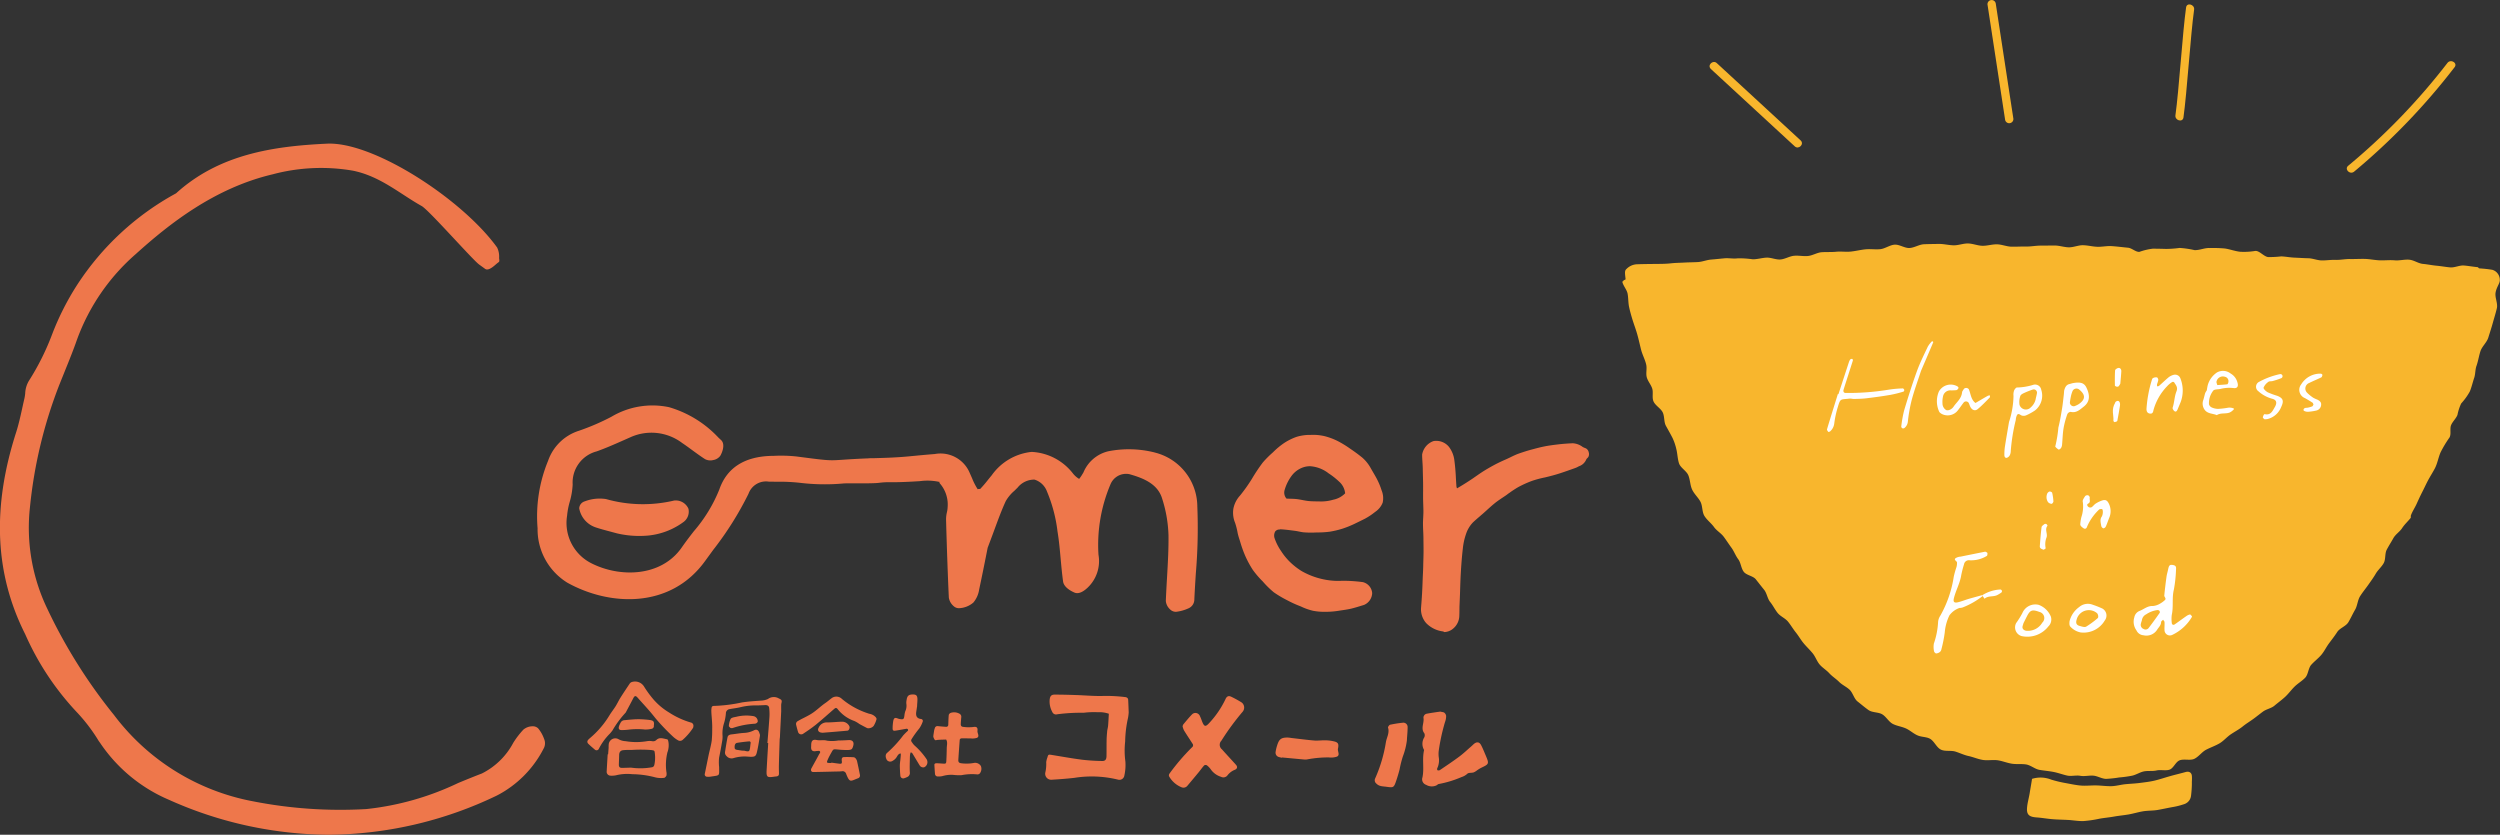 <svg xmlns="http://www.w3.org/2000/svg" xmlns:xlink="http://www.w3.org/1999/xlink" width="200" height="66.781" viewBox="0 0 200 66.781">
  <rect x="0" y="0" width="200" height="66.781" fill="#333333" stroke="none"/>
  <defs>
    <clipPath id="clip-path">
      <rect id="長方形_1" data-name="長方形 1" width="200" height="66.781" fill="none"/>
    </clipPath>
  </defs>
  <g id="グループ_2" data-name="グループ 2" transform="translate(0 0)">
    <g id="グループ_1" data-name="グループ 1" transform="translate(0 0)" clip-path="url(#clip-path)">
      <path id="パス_1" data-name="パス 1" d="M84.163,15.6c-.006-.043.181-.083.176-.125-.057-.511-.093-.682.085-.83a1.242,1.242,0,0,1,.869-.363c.448-.017.9-.02,1.349-.025s.891,0,1.334-.051c.357-.04.718-.039,1.076-.06s.716-.019,1.073-.04.705-.173,1.062-.2.705-.068,1.062-.1.719.052,1.073,0a7.8,7.8,0,0,1,1.192.079c.369,0,.735-.116,1.1-.133s.752.179,1.118.147.715-.259,1.081-.295.744.052,1.11.017.713-.262,1.079-.3c.392-.031.787,0,1.178-.039s.792.026,1.182-.015.775-.14,1.165-.179.789.026,1.179-.012.759-.332,1.15-.361.807.289,1.2.266.769-.284,1.161-.3.784-.019,1.176-.025.783.1,1.176.11.778-.154,1.164-.147.772.179,1.159.185.778-.125,1.164-.116.772.181,1.159.188.775-.019,1.162-.012.775-.074,1.162-.073.756-.009,1.133-.008.755.14,1.131.144.758-.176,1.135-.168.753.111,1.13.125.759-.076,1.138-.054c.446.028.892.088,1.338.13.3.029.648.384.922.323a4.863,4.863,0,0,1,1.042-.247c.36,0,.718.009,1.077.019a8.676,8.676,0,0,0,1.076-.079,7.446,7.446,0,0,1,1.186.173c.4.023.809-.185,1.2-.165a10.393,10.393,0,0,1,1.261.04c.406.066.795.215,1.2.258a5.452,5.452,0,0,0,1.2-.066c.326-.034.676.434,1.019.489a7.761,7.761,0,0,0,1.051-.052c.361.011.721.086,1.082.1s.722.042,1.084.048.718.167,1.079.174.724-.056,1.085-.043c.4.015.795-.076,1.192-.068s.795-.019,1.192-.009.792.1,1.187.113.8-.036,1.192,0,.81-.094,1.2-.046c.361.046.7.3,1.06.332s.722.111,1.085.144.722.1,1.085.134.746-.178,1.108-.15.724.1,1.085.13c.049,0,.09.094.139.1a10.061,10.061,0,0,1,1.042.113.838.838,0,0,1,.6.827c.014.247-.253.54-.336.985-.074.4.193.869.1,1.267s-.219.79-.327,1.182-.238.78-.358,1.167-.5.7-.627,1.084-.181.793-.318,1.176c-.108.3-.079.642-.179.946-.124.367-.208.753-.357,1.108a4.932,4.932,0,0,1-.685.949,3.874,3.874,0,0,0-.3.917c-.116.3-.392.531-.511.823s.034.727-.133.994a9.313,9.313,0,0,0-.7,1.165c-.185.414-.252.892-.466,1.3-.165.313-.358.611-.526.923s-.313.634-.475.951-.307.63-.452.952-.347.61-.466.943c-.015.042.011.161-.017.193-.225.281-.485.512-.678.809s-.533.5-.705.81-.366.607-.529.92-.073.758-.238,1.065-.465.551-.642.857-.384.587-.585.874c-.218.312-.466.607-.667.926s-.21.756-.4,1.082-.343.673-.539,1-.684.462-.889.78-.434.607-.659.911-.38.645-.628.935c-.242.275-.54.5-.787.772s-.239.78-.492,1.043-.59.455-.852.713-.48.566-.752.817-.573.465-.855.705c-.253.213-.637.27-.909.468s-.528.412-.8.607-.562.37-.82.58c-.3.244-.644.421-.965.638s-.577.536-.914.729-.707.321-1.053.5-.59.554-.939.725-.872-.026-1.221.14c-.3.145-.468.639-.786.736s-.7-.015-1.027.059-.676.009-1,.073-.625.272-.949.344a8.849,8.849,0,0,1-1.034.142,9.167,9.167,0,0,1-1.039.113c-.349,0-.681-.227-1.027-.256s-.705.073-1.048.011-.724.057-1.064-.022c-.367-.085-.719-.218-1.088-.289s-.744-.1-1.114-.164-.7-.377-1.074-.434-.761,0-1.135-.059-.729-.208-1.1-.269c-.391-.063-.807.029-1.2-.029s-.766-.228-1.153-.313c-.37-.079-.707-.247-1.062-.358s-.813.006-1.152-.153-.506-.607-.813-.829c-.269-.2-.695-.168-1.011-.292-.349-.134-.633-.414-.968-.57s-.733-.2-1.059-.367-.526-.568-.84-.763-.8-.131-1.105-.346-.591-.46-.88-.688-.374-.7-.648-.951c-.256-.235-.59-.377-.832-.621s-.55-.431-.78-.685-.551-.441-.772-.7-.343-.639-.57-.912-.486-.517-.713-.789-.4-.588-.622-.863-.4-.588-.625-.864-.605-.418-.829-.695-.377-.607-.6-.88-.262-.7-.482-.972-.445-.559-.664-.838-.75-.321-.968-.607-.228-.722-.443-1.006-.335-.641-.548-.929-.4-.587-.614-.872-.559-.475-.767-.763c-.227-.318-.565-.562-.77-.889s-.142-.818-.327-1.155-.5-.614-.661-.963-.154-.77-.3-1.133-.631-.6-.75-.968-.12-.78-.219-1.156a4.206,4.206,0,0,0-.3-.874c-.165-.326-.347-.641-.525-.963s-.1-.78-.269-1.1-.588-.531-.73-.868c-.13-.3,0-.705-.1-1.02s-.349-.582-.435-.9.028-.682-.043-1c-.09-.415-.309-.8-.412-1.207s-.193-.826-.307-1.23-.267-.8-.392-1.206c-.1-.332-.193-.659-.264-1s-.052-.688-.113-1.031-.36-.641-.428-.98c.019,0,.063-.039.08-.043" transform="translate(45.709 6.859)" fill="#f8b62d"/>
      <path id="パス_2" data-name="パス 2" d="M118.243,40.934a8.449,8.449,0,0,1-.065.962.8.8,0,0,1-.574.7,5.894,5.894,0,0,1-.931.232c-.389.069-.773.156-1.162.224s-.795.045-1.184.111-.77.185-1.159.252-.783.1-1.172.171-.783.1-1.172.173a8.935,8.935,0,0,1-1.252.182c-.424.015-.841-.069-1.261-.09s-.84-.026-1.26-.062-.834-.113-1.255-.14c-.582-.043-.778-.235-.741-.753.029-.4.148-.792.213-1.193s.128-.744.187-1.138a2.3,2.3,0,0,1,1.536.062,9.835,9.835,0,0,0,1.184.282c.4.073.8.162,1.2.194s.812-.02,1.218-.012.809.069,1.218.06c.372-.009.733-.119,1.1-.156s.733-.049,1.1-.094c.428-.056.852-.1,1.266-.2s.82-.239,1.23-.355.824-.211,1.235-.327c.279-.079.474.045.5.3.022.227-.006.448,0,.608" transform="translate(57.107 21.743)" fill="#f8b62d"/>
      <path id="パス_3" data-name="パス 3" d="M88.706,3.774q3.355,3.1,6.709,6.187c.315.287.787-.179.471-.474L89.177,3.3c-.315-.287-.787.182-.471.471" transform="translate(48.165 1.747)" fill="#f8b62d"/>
      <path id="パス_4" data-name="パス 4" d="M103.008.372c.341,2.235,1.068,6.986,1.409,9.223a.334.334,0,0,0,.659-.1c-.343-2.234-1.068-6.985-1.411-9.22a.333.333,0,0,0-.658.1" transform="translate(55.994 0)" fill="#f8b62d"/>
      <path id="パス_5" data-name="パス 5" d="M113.6.469c-.284,2.028-.568,6.6-.852,8.629-.059.417.583.6.642.176.284-2.024.568-6.6.852-8.627.059-.417-.583-.6-.642-.178" transform="translate(61.287 0.124)" fill="#f8b62d"/>
      <path id="パス_6" data-name="パス 6" d="M129.676,3.312a51.5,51.5,0,0,1-7.937,8.224c-.33.275.142.744.471.472A52.349,52.349,0,0,0,130.25,3.65c.262-.341-.316-.675-.574-.338" transform="translate(66.118 1.724)" fill="#f8b62d"/>
      <path id="パス_7" data-name="パス 7" d="M110.116,27.507c-.14.361-.193.537-.275.692-.031.059-.145.13-.191.113a.282.282,0,0,1-.159-.19c-.034-.256-.136-.512.057-.769a.875.875,0,0,0,.068-.428c0-.051-.037-.153-.065-.154-.08,0-.2,0-.239.049a4.092,4.092,0,0,0-.954,1.363c-.032.127-.145.215-.269.134s-.264-.191-.275-.3a2.882,2.882,0,0,1,.09-.607,2.665,2.665,0,0,0,.111-1.216c-.039-.125.1-.321.193-.462a.256.256,0,0,1,.241-.056.222.222,0,0,1,.125.191c-.043.151.1.349-.127.469-.154.085-.046.218.04.282a.263.263,0,0,0,.233.008c.122-.08.208-.218.332-.293a2.278,2.278,0,0,1,.548-.258c.252-.073.38.025.494.253a1.352,1.352,0,0,1,.022,1.179" transform="translate(58.608 13.952)" fill="#fff"/>
      <path id="パス_8" data-name="パス 8" d="M106.038,29.222c-.184-.059-.337-.108-.321-.3.037-.506.076-1.01.139-1.508.012-.091.139-.174.227-.244a.167.167,0,0,1,.164,0c.042.022.093.12.08.137-.236.29.025.616-.068.914a1.518,1.518,0,0,0-.074.877c.008.026-.107.086-.147.119" transform="translate(57.469 14.76)" fill="#fff"/>
      <path id="パス_9" data-name="パス 9" d="M106.147,25.589c.022-.019.083-.1.156-.114s.2.052.213.1a3.914,3.914,0,0,1,.1.69c0,.066-.1.2-.147.194a.42.42,0,0,1-.286-.14.718.718,0,0,1-.037-.733" transform="translate(57.658 13.848)" fill="#fff"/>
      <path id="パス_10" data-name="パス 10" d="M95.6,21.434q.417-1.278.834-2.55a.752.752,0,0,1,.117-.239.2.2,0,0,1,.159-.042c.023,0,.06.094.048.13-.242.769-.494,1.536-.736,2.306-.06.193.017.3.207.287a19.888,19.888,0,0,0,3.286-.245,8.917,8.917,0,0,1,1.24-.119c.037,0,.1.069.113.117s-.029.13-.063.139a9.3,9.3,0,0,1-1.03.258c-.647.113-1.3.2-1.951.278-.323.039-.651.043-.979.052-.119,0-.241-.042-.355-.028-.736.094-.718-.054-.943.7a7.786,7.786,0,0,0-.279,1.3.98.98,0,0,1-.321.613c-.037.034-.137.068-.151.051-.051-.06-.123-.153-.107-.21.282-.942.577-1.879.869-2.82l.043.015" transform="translate(51.471 10.111)" fill="#fff"/>
      <path id="パス_11" data-name="パス 11" d="M113.976,21.615c-.08.191-.159.384-.241.576-.048.108-.114.239-.247.154-.083-.056-.178-.211-.153-.286.142-.421.142-.888.3-1.286.147-.353-.049-.519-.179-.744a.148.148,0,0,0-.15-.025,1.88,1.88,0,0,0-.412.341,4.439,4.439,0,0,0-1.094,1.919c-.025.142-.068.295-.275.27s-.3-.171-.278-.435a10.008,10.008,0,0,1,.4-2.172c.026-.082.049-.2.113-.233a.512.512,0,0,1,.321-.057c.046.008.111.136.107.205a2.158,2.158,0,0,1-.1.338.792.792,0,0,0,0,.171c.051-.008.119,0,.151-.029.269-.233.522-.485.8-.713a1.132,1.132,0,0,1,.4-.182.453.453,0,0,1,.509.269,2.646,2.646,0,0,1,.028,1.919" transform="translate(60.476 10.554)" fill="#fff"/>
      <path id="パス_12" data-name="パス 12" d="M102.4,20.508a2.365,2.365,0,0,1,.153-.245.263.263,0,0,1,.384.036c.159.377.168.826.533,1.1.332-.194.662-.392,1-.582a.514.514,0,0,1,.159-.023c-.006.062.011.139-.022.173-.313.315-.619.641-.959.922-.208.176-.451.08-.585-.174-.054-.1-.082-.222-.139-.329a.253.253,0,0,0-.384-.042c-.165.211-.312.434-.48.645a1.024,1.024,0,0,1-1.189.33.713.713,0,0,1-.292-.2,1.981,1.981,0,0,1-.034-1.641,1.081,1.081,0,0,1,1.479-.409c.045.015.1.108.091.134-.037.068-.1.153-.165.167a3.556,3.556,0,0,1-.446.02.594.594,0,0,0-.634.5,1.9,1.9,0,0,0-.04.531.623.623,0,0,0,.278.533c.137.085.448-.015.613-.266.244-.363.645-.638.682-1.192" transform="translate(54.568 10.84)" fill="#fff"/>
      <path id="パス_13" data-name="パス 13" d="M100.127,20.026c-.258.792-.537,1.55-.747,2.326a12.219,12.219,0,0,0-.315,1.752.732.732,0,0,1-.278.525.168.168,0,0,1-.159.02.173.173,0,0,1-.093-.134,9.646,9.646,0,0,1,.232-1.3c.316-1.056.65-2.11,1.026-3.147.242-.667.565-1.307.868-1.954a2.11,2.11,0,0,1,.323-.417c.009-.012.057-.006.077.006a.08.08,0,0,1,.031.068c-.1.245-.207.491-.312.738-.221.516-.441,1.031-.653,1.522" transform="translate(53.565 9.614)" fill="#fff"/>
      <path id="パス_14" data-name="パス 14" d="M117.59,23c-.054-.06-.124-.1-.124-.15a.559.559,0,0,1,.082-.213.09.09,0,0,1,.074-.045c.475.111.625-.264.8-.563s.19-.579-.236-.676a2.7,2.7,0,0,1-1.084-.6.436.436,0,0,1,.068-.747,6.09,6.09,0,0,1,1.667-.616.171.171,0,0,1,.091.329,5.809,5.809,0,0,1-.678.225c-.114.031-.264,0-.344.068a1.073,1.073,0,0,0-.381.458c-.025.094.19.3.335.375a6.271,6.271,0,0,0,.753.278c.485.188.551.412.32.9a1.584,1.584,0,0,1-1.1.963,1.114,1.114,0,0,1-.244.014" transform="translate(63.561 10.54)" fill="#fff"/>
      <path id="パス_15" data-name="パス 15" d="M120.3,21.842c-.023-.051-.032-.123-.073-.153-.2-.13-.4-.249-.61-.367a.71.71,0,0,1-.3-1.1,1.783,1.783,0,0,1,1.57-.857c.045,0,.131.069.128.1-.008.073-.039.174-.093.2-.318.156-.65.289-.969.448a.474.474,0,0,0-.148.793,3.225,3.225,0,0,0,.485.392,2.8,2.8,0,0,0,.324.147c.164.086.318.191.3.4a.494.494,0,0,1-.36.465,4.091,4.091,0,0,1-.613.1c-.228.029-.468-.065-.44-.156.059-.2.235-.136.367-.173a2.011,2.011,0,0,0,.335-.1c.045-.022.066-.093.1-.14" transform="translate(64.778 10.527)" fill="#fff"/>
      <path id="パス_16" data-name="パス 16" d="M109.694,20.9c-.039.032.049-.1.164-.12.156-.04.252.15.213.389-.065.4-.13.806-.211,1.207-.011.046-.137.085-.213.1-.032,0-.11-.077-.1-.117.04-.432-.2-.877.153-1.454" transform="translate(59.525 11.294)" fill="#fff"/>
      <path id="パス_17" data-name="パス 17" d="M110.044,20.325a1.007,1.007,0,0,1-.137.216.228.228,0,0,1-.156.028c-.054-.014-.142-.06-.142-.09-.006-.406-.011-.813.017-1.215,0-.069.15-.168.245-.191.147-.035.262.093.252.272-.02.353-.056.7-.079.98" transform="translate(59.582 10.365)" fill="#fff"/>
      <path id="パス_18" data-name="パス 18" d="M106.824,20.318a.5.5,0,0,0-.617-.375,4.722,4.722,0,0,1-1.315.219c-.066-.011-.195.139-.23.233a.942.942,0,0,0-.051.438,7.063,7.063,0,0,1-.36,2.089c-.113.675-.232,1.343-.335,2.018a4.64,4.64,0,0,0-.037.622c0,.133.06.255.2.224a.429.429,0,0,0,.239-.213.819.819,0,0,0,.074-.35,15.084,15.084,0,0,1,.4-2.461.985.985,0,0,1,.108-.412c.128-.159.255.029.386.06a.516.516,0,0,0,.341-.023,4.454,4.454,0,0,0,.7-.387,1.506,1.506,0,0,0,.494-1.681M106.4,21a1.193,1.193,0,0,1-.408.75.53.53,0,0,1-.9-.205,1.451,1.451,0,0,1,.062-.7c.023-.09.156-.176.256-.221a6.922,6.922,0,0,1,.749-.3.261.261,0,0,1,.327.3c-.026.145-.065.29-.082.369" transform="translate(56.47 10.838)" fill="#fff"/>
      <path id="パス_19" data-name="パス 19" d="M109.01,20.231c-.178-.375-.477-.472-1.087-.358-.088.017-.173.051-.259.069-.23.051-.357.2-.44.548,0,.02-.009.168-.025.316-.046.38-.082.761-.145,1.136-.083.5-.167,1-.29,1.488a9.74,9.74,0,0,1-.235,1.454c-.009.028-.017.073,0,.086a1.037,1.037,0,0,0,.258.219c.039.014.148-.066.19-.128a.563.563,0,0,0,.082-.253c.043-.448.049-.9.123-1.338a6.862,6.862,0,0,1,.3-1.116.33.33,0,0,1,.269-.182c.451.111.742-.184,1.034-.411.483-.375.543-.863.225-1.531m-.633,1.332a1.8,1.8,0,0,1-.321.153.307.307,0,0,1-.372-.273,5.678,5.678,0,0,1,.1-.588,3.191,3.191,0,0,1,.117-.355.347.347,0,0,1,.522-.12c.534.431.52.807-.046,1.184" transform="translate(57.905 10.778)" fill="#fff"/>
      <path id="パス_20" data-name="パス 20" d="M115.575,20.67a2.88,2.88,0,0,1,1.06-.069c.307.039.4-.157.295-.472a1.145,1.145,0,0,0-.534-.69.993.993,0,0,0-1.093-.09,1.821,1.821,0,0,0-.732.988c-.046.17-.068.35-.086.448a1.213,1.213,0,0,0-.131.225c-.051.17-.086.344-.139.517a.845.845,0,0,0,.119.838c.244.3.636.266.954.4.318-.207.705-.077,1.033-.211a1.008,1.008,0,0,0,.337-.267c.052-.06-.236-.15-.465-.116a6.307,6.307,0,0,1-.795.094,1.286,1.286,0,0,1-.517-.114.408.408,0,0,1-.221-.256A1.614,1.614,0,0,1,115,20.809c.085-.12.377-.094.573-.139m-.31-.588a.519.519,0,0,1,.679-.383.354.354,0,0,1,.273.4c0,.071-.057.2-.1.2-.258.034-.519.043-.79.062-.029-.119-.083-.21-.062-.279" transform="translate(62.058 10.445)" fill="#fff"/>
      <path id="パス_21" data-name="パス 21" d="M104.146,32.134a6.431,6.431,0,0,1-1.593.912.8.8,0,0,1-.264.045,1.668,1.668,0,0,0-.81.593,3.844,3.844,0,0,0-.374,1.372,10.767,10.767,0,0,1-.261,1.315.424.424,0,0,1-.116.233.564.564,0,0,1-.309.128c-.057,0-.161-.108-.171-.178a1.636,1.636,0,0,1-.015-.611,6.231,6.231,0,0,0,.341-1.747,1.082,1.082,0,0,1,.184-.5,9.149,9.149,0,0,0,1.067-3.1,6.8,6.8,0,0,1,.219-.778,1.226,1.226,0,0,0,.042-.353c0-.13-.281-.2-.122-.35a.846.846,0,0,1,.415-.13c.641-.133,1.283-.261,1.925-.389a.118.118,0,0,1,.086.008c.049.025.128.062.131.1,0,.076,0,.193-.054.227a2.408,2.408,0,0,1-1.366.347.393.393,0,0,0-.454.321,8.664,8.664,0,0,0-.222.864c-.1.654-.438,1.227-.59,1.859-.069.289.029.387.333.313.289-.071.565-.184.849-.269.369-.108.741-.205,1.111-.31Z" transform="translate(54.475 15.545)" fill="#fff"/>
      <path id="パス_22" data-name="パス 22" d="M102.747,31a3,3,0,0,1,1.416-.446c.039-.009.113.043.131.086a.152.152,0,0,1-.028.148,2.4,2.4,0,0,1-.3.19c-.327.193-.758.042-1.059.316-.048-.071-.1-.144-.144-.216Z" transform="translate(55.855 16.606)" fill="#fff"/>
      <path id="パス_23" data-name="パス 23" d="M115.094,33.243a.773.773,0,0,0-.3.136c-.312.215-.616.448-.929.661-.116.08-.227.011-.232-.131a2.5,2.5,0,0,1,0-.627c.151-.668,0-1.358.17-2.033a10.738,10.738,0,0,0,.17-1.582c.025-.261-.029-.337-.245-.38-.247-.045-.318.02-.383.337-.04.207-.107.408-.134.613-.068.5-.128.993-.176,1.491-.011.125.205.245.028.384a1.9,1.9,0,0,1-.349.255,1.331,1.331,0,0,1-.582.2c-.431-.026-.721.258-1.076.394a.687.687,0,0,0-.42.516,1.183,1.183,0,0,0,.171,1.039.669.669,0,0,0,.562.392,1.015,1.015,0,0,0,1.085-.429c.12-.2.321-.358.327-.627,0-.063.1-.123.159-.187.039.063.11.123.113.188.014.207-.011.418,0,.625a.431.431,0,0,0,.622.4,3.614,3.614,0,0,0,1.551-1.406c.017-.02.034-.071.023-.08-.048-.057-.114-.154-.159-.145m-2.419-.137c-.29.412-.583.818-.889,1.218a.3.3,0,0,1-.4.077.35.35,0,0,1-.218-.428c.019-.088.051-.174.079-.265a.615.615,0,0,1,.34-.477,2.082,2.082,0,0,1,.906-.343.209.209,0,0,1,.153.057.179.179,0,0,1,.028.161" transform="translate(60.108 15.913)" fill="#fff"/>
      <path id="パス_24" data-name="パス 24" d="M107.278,32.255a1.678,1.678,0,0,0-.948-.892,1.123,1.123,0,0,0-1.307.648,6.573,6.573,0,0,1-.5.807.725.725,0,0,0,.434,1.042,2.135,2.135,0,0,0,2.146-.776.768.768,0,0,0,.179-.829m-.671.531a1.33,1.33,0,0,1-1.284.648c-.2-.029-.337-.171-.292-.358.014-.057.034-.114.074-.25.071-.136.174-.35.284-.563.235-.452.389-.525.829-.391.057.02.114.039.168.059a.5.5,0,0,1,.221.855" transform="translate(56.77 17.026)" fill="#fff"/>
      <path id="パス_25" data-name="パス 25" d="M109.852,31.658a7.432,7.432,0,0,0-.736-.289,1.062,1.062,0,0,0-1.088.188,1.968,1.968,0,0,0-.77,1.145c0,.043-.042.316.068.418a1.506,1.506,0,0,0,.82.465,1.961,1.961,0,0,0,1.933-.957.64.64,0,0,0-.225-.971m-.341.784a6.917,6.917,0,0,1-.925.681c-.122.069-.346-.009-.516-.057-.25-.065-.323-.219-.252-.474a1.008,1.008,0,0,1,1.627-.557c.094.069.153.335.065.408" transform="translate(58.303 17.01)" fill="#fff"/>
      <path id="パス_26" data-name="パス 26" d="M48.429,38.406a1.721,1.721,0,0,1,.063-.228.213.213,0,0,1,.228-.157c.219.022.438.042.659.056a.162.162,0,0,0,.188-.176c.011-.258.014-.517.04-.773a.254.254,0,0,1,.15-.164.858.858,0,0,1,.695.06.271.271,0,0,1,.154.289c-.015.179-.032.36-.039.542-.006.144.059.219.211.23a3.2,3.2,0,0,0,.778.009c.281-.048.38.035.347.312-.022.19.193.423-.034.551a1.2,1.2,0,0,1-.528.045c-.218,0-.437,0-.654-.006-.11,0-.2.028-.207.157-.037.519-.077,1.039-.108,1.558-.011.188.052.258.232.282a3.262,3.262,0,0,0,1.017-.026.531.531,0,0,1,.557.252.612.612,0,0,1-.077.573.249.249,0,0,1-.207.093,4.205,4.205,0,0,0-1.252.059,4.034,4.034,0,0,1-.707-.025,2.5,2.5,0,0,0-.832.1,1.341,1.341,0,0,1-.353.031.219.219,0,0,1-.245-.2c-.022-.241-.034-.477-.049-.715-.006-.113.085-.142.154-.142.179,0,.358.019.537.028.215.014.253,0,.264-.211.02-.343.029-.682.034-1.02,0-.233.091-.471-.049-.695-.235.009-.471.009-.705.031-.076.006-.156.062-.215-.022a.909.909,0,0,1-.1-.211.33.33,0,0,1,0-.123c.009-.076.025-.156.054-.357" transform="translate(26.295 20.068)" fill="#ee774b"/>
      <path id="パス_27" data-name="パス 27" d="M48.419,36.894c-.029.193-.049.329-.069.463-.048.312.008.548.386.594a.156.156,0,0,1,.119.232,2.17,2.17,0,0,1-.267.526,7.847,7.847,0,0,0-.563.772c-.117.17-.111.222.008.374a1.254,1.254,0,0,0,.238.27,5.708,5.708,0,0,1,.9,1.036.454.454,0,0,1-.178.647.327.327,0,0,1-.366-.136c-.2-.323-.391-.651-.591-.976-.023-.039-.079-.056-.12-.085a.483.483,0,0,0-.048.11,1.353,1.353,0,0,0-.029.239c-.006.415-.028.837-.006,1.252a.349.349,0,0,1-.211.381,1.471,1.471,0,0,1-.224.09.23.23,0,0,1-.32-.171c-.029-.279-.039-.56-.045-.837a3.856,3.856,0,0,1,.039-.42c.057-.55.054-.571-.028-.539-.185.066-.225.262-.346.391a.949.949,0,0,1-.279.211.329.329,0,0,1-.428-.1c-.12-.222-.122-.428.02-.554a9.3,9.3,0,0,0,1.292-1.4,4.567,4.567,0,0,1,.378-.375.113.113,0,0,0,0-.107.124.124,0,0,0-.1-.054c-.3.049-.59.11-.886.153-.2.029-.247-.022-.238-.23a3.56,3.56,0,0,1,.049-.536c.043-.222.119-.3.327-.219a1.007,1.007,0,0,0,.228.063c.269.037.3,0,.34-.292a1.581,1.581,0,0,1,.073-.347,1.032,1.032,0,0,0,.083-.582.921.921,0,0,1,.017-.3c.045-.344.171-.452.508-.451.258,0,.353.09.36.364,0,.2-.02.394-.028.529" transform="translate(24.953 19.57)" fill="#ee774b"/>
      <path id="パス_28" data-name="パス 28" d="M43.653,40.166c.219.032.437.063.656.09.173.015.21-.029.188-.2-.029-.235.014-.326.191-.332a7.454,7.454,0,0,1,.766.015.241.241,0,0,1,.14.085.572.572,0,0,1,.117.208c.083.367.162.742.233,1.113a.229.229,0,0,1-.165.279c-.593.225-.645.375-.931-.341a.3.3,0,0,0-.361-.222c-.179.02-.36.015-.539.02-.579.015-1.158.031-1.735.039-.164,0-.23-.142-.145-.3.2-.37.411-.736.605-1.11.039-.077.15-.167.054-.261-.04-.036-.145-.014-.221-.011-.06,0-.119.02-.179.02-.194,0-.281-.09-.287-.293,0-.06.006-.12.006-.182,0-.35.114-.494.443-.424.276.057.554-.029.821.052a2.855,2.855,0,0,0,.9-.015c.279,0,.559-.015.84-.031.3-.015.441.154.363.441s-.122.344-.458.353a7.232,7.232,0,0,1-.837-.045c-.3-.023-.3-.031-.451.239-.107.191-.216.384-.3.585-.1.227-.073.259.17.258l.12,0,0-.026" transform="translate(22.849 20.842)" fill="#ee774b"/>
      <path id="パス_29" data-name="パス 29" d="M46.952,38.626c-.21-.108-.421-.219-.628-.333a2.258,2.258,0,0,0-.408-.241,2.922,2.922,0,0,1-1.341-.963c-.094-.111-.17-.083-.25-.015-.5.429-.989.875-1.5,1.289-.324.262-.675.494-1.023.727a.266.266,0,0,1-.386-.164q-.086-.285-.153-.574a.256.256,0,0,1,.145-.295c.358-.216.746-.37,1.1-.6.389-.245.707-.577,1.084-.835.165-.111.315-.245.475-.364a.63.63,0,0,1,.861.031,6.335,6.335,0,0,0,2.189,1.187.874.874,0,0,1,.519.278c.032.045.073.116.059.156a1.915,1.915,0,0,1-.235.542.541.541,0,0,1-.508.173" transform="translate(22.427 19.626)" fill="#ee774b"/>
      <path id="パス_30" data-name="パス 30" d="M42.66,38.276c-.221-.022-.329-.2-.221-.377a.7.7,0,0,1,.653-.44c.415.006.83-.049,1.249-.056a.652.652,0,0,1,.542.327c.094.133,0,.381-.137.391q-.984.088-1.967.165a.509.509,0,0,1-.119-.011" transform="translate(23.047 20.333)" fill="#ee774b"/>
      <path id="パス_31" data-name="パス 31" d="M38.922,38.911a.328.328,0,0,1-.025.116,4.7,4.7,0,0,1-.815.948.324.324,0,0,1-.394.046,2.2,2.2,0,0,1-.429-.323,16.845,16.845,0,0,1-1.4-1.476c-.437-.565-.935-1.084-1.409-1.622-.147-.167-.238-.142-.344.073-.188.372-.389.738-.585,1.11a.256.256,0,0,1-.036.048,7.65,7.65,0,0,0-1.025,1.389,2.836,2.836,0,0,1-.228.281,4.685,4.685,0,0,0-.874,1.207.2.2,0,0,1-.3.076c-.184-.157-.367-.31-.539-.48-.116-.114-.1-.241.028-.361.043-.042.088-.085.134-.122A7.321,7.321,0,0,0,32.224,38c.148-.235.323-.457.471-.692s.247-.458.384-.678c.244-.387.5-.77.756-1.152a.333.333,0,0,1,.139-.108.844.844,0,0,1,.993.34,8.431,8.431,0,0,0,.658.92A5.169,5.169,0,0,0,36.979,37.8a6.536,6.536,0,0,0,1.735.8.26.26,0,0,1,.208.312" transform="translate(16.548 19.2)" fill="#ee774b"/>
      <path id="パス_32" data-name="パス 32" d="M34.878,37.806a.223.223,0,0,1-.21.242,1.953,1.953,0,0,1-.529.049,5.9,5.9,0,0,0-1.311.015,5.221,5.221,0,0,1-.536.032c-.2,0-.27-.117-.2-.321a1.7,1.7,0,0,1,.125-.269.358.358,0,0,1,.279-.2c.238-.022.474-.046.712-.062a5.427,5.427,0,0,1,.593-.015c.258.011.517.028.772.063.295.046.347.14.3.465" transform="translate(17.432 20.263)" fill="#ee774b"/>
      <path id="パス_33" data-name="パス 33" d="M36.218,40.935A4.239,4.239,0,0,1,36.3,39.4a1.638,1.638,0,0,0,.077-.875c-.022-.082-.029-.165-.116-.182-.289-.051-.587-.193-.851.068a.371.371,0,0,1-.33.088,1.192,1.192,0,0,0-.418,0,5.084,5.084,0,0,1-1.7,0,1.3,1.3,0,0,1-.556-.15.526.526,0,0,0-.8.429c-.015.1,0,.2-.011.3-.011.156-.025.316-.037.474l-.036,0c-.026.458-.056.918-.079,1.375a.31.31,0,0,0,.281.329,1.629,1.629,0,0,0,.475-.031,3.747,3.747,0,0,1,1.3-.085,7.379,7.379,0,0,1,1.821.25,1.923,1.923,0,0,0,.707.043c.071,0,.167-.11.2-.19a.805.805,0,0,0-.008-.3m-.966-.546a.227.227,0,0,1-.2.191,5.342,5.342,0,0,1-1.667.026c-.236.008-.474.017-.71.022-.2,0-.266-.079-.258-.3.008-.238.02-.48.023-.718s.1-.378.326-.4.438-.022.658-.017a10.618,10.618,0,0,1,1.613.009c.235.045.232.028.261.293a2.676,2.676,0,0,1-.042.888" transform="translate(17.091 20.796)" fill="#ee774b"/>
      <path id="パス_34" data-name="パス 34" d="M41.539,39.8c.056-.7.117-1.394.162-2.093a4.085,4.085,0,0,0-.023-.715c-.019-.157-.147-.228-.309-.221-.219.011-.438.022-.658.025a5.2,5.2,0,0,0-1.309.137c-.29.076-.593.1-.886.161a.336.336,0,0,0-.3.332,3.549,3.549,0,0,1-.157.818,2.645,2.645,0,0,0-.113.942,1.834,1.834,0,0,1-.029.477c-.073.432-.15.866-.242,1.294a3.475,3.475,0,0,0,0,.77c0,.742.091.645-.661.764a1.227,1.227,0,0,1-.3.011.187.187,0,0,1-.182-.247c.1-.492.2-.982.3-1.468.083-.391.195-.776.252-1.172a9.1,9.1,0,0,0,.037-.942c.015-.457-.046-.915-.068-1.374a1.432,1.432,0,0,1,.028-.361.166.166,0,0,1,.127-.1,12.328,12.328,0,0,0,2.3-.282c.492-.074.993-.107,1.49-.142a1.514,1.514,0,0,0,.583-.131.785.785,0,0,1,.795-.085c.1.057.244.1.29.193s-.02.225-.025.34c-.006.176,0,.353,0,.531-.032.681-.068,1.357-.1,2.039,0,.077-.02.151-.023.228-.022.664-.045,1.326-.06,1.984-.006.242,0,.48.006.718,0,.153-.042.218-.194.244-.06.011-.12.011-.181.02-.577.09-.644.036-.613-.528.039-.719.083-1.439.127-2.16-.022,0-.042,0-.062-.006" transform="translate(19.855 19.637)" fill="#ee774b"/>
      <path id="パス_35" data-name="パス 35" d="M40.083,37.584a.291.291,0,0,1-.239.154,6.574,6.574,0,0,0-1.75.34.288.288,0,0,1-.173,0c-.049-.017-.086-.073-.128-.114a.073.073,0,0,1-.019-.054,1.483,1.483,0,0,1,.147-.562c.09-.117.316-.133.486-.174a3.339,3.339,0,0,1,1.366-.037.418.418,0,0,1,.31.445" transform="translate(20.534 20.16)" fill="#ee774b"/>
      <path id="パス_36" data-name="パス 36" d="M40.332,38.112c-.057-.25-.215-.361-.431-.249a1.916,1.916,0,0,1-.8.211c-.338.019-.673.083-1.01.12-.154.017-.284.076-.313.232-.077.392-.139.787-.2,1.179a.36.36,0,0,0,.122.321.524.524,0,0,0,.537.17,3.041,3.041,0,0,1,1.184-.123c.08,0,.159.014.239.012.316,0,.4-.057.477-.406.1-.428.164-.864.238-1.3a.5.5,0,0,0-.04-.173m-.766,1.206c-.032.228-.077.261-.307.221-.04-.008-.079-.023-.117-.031-.06-.006-.12-.008-.211-.012l-.386-.059c-.1-.015-.195-.042-.2-.17-.017-.211.046-.367.195-.392.313-.051.631-.09.949-.117a.114.114,0,0,1,.134.144c-.023.137-.032.278-.052.417" transform="translate(20.424 20.559)" fill="#ee774b"/>
      <path id="パス_37" data-name="パス 37" d="M60.851,37.429a3.543,3.543,0,0,1-.054.435,9.252,9.252,0,0,0-.228,1.885,6.475,6.475,0,0,0,.017,1.593,3.855,3.855,0,0,1-.083,1.136.4.4,0,0,1-.514.32,8.793,8.793,0,0,0-3.476-.142c-.6.071-1.212.114-1.82.151a.479.479,0,0,1-.506-.6,3.066,3.066,0,0,0,.066-.812,1.748,1.748,0,0,1,.094-.366c.068-.236.082-.245.3-.213.829.133,1.656.286,2.488.392a15.655,15.655,0,0,0,1.591.1c.249.008.344-.117.35-.386.009-.406,0-.815.008-1.218,0-.255.022-.509.045-.764.014-.15.062-.3.074-.452.028-.32.04-.639.06-.959a2.292,2.292,0,0,0-.877-.122,6.705,6.705,0,0,0-1.139.043,14.578,14.578,0,0,0-2.126.123.315.315,0,0,1-.378-.181,1.731,1.731,0,0,1-.21-1.028c.039-.256.137-.367.4-.366.557,0,1.114.015,1.673.034.761.022,1.524.1,2.283.071a12.474,12.474,0,0,1,1.667.091c.145.014.247.077.255.228.02.378.031.756.04,1" transform="translate(29.444 19.571)" fill="#ee774b"/>
      <path id="パス_38" data-name="パス 38" d="M61.675,38.511a.545.545,0,0,1,.054-.165c.236-.279.466-.568.721-.826a.384.384,0,0,1,.611.148,3.758,3.758,0,0,1,.159.391c.193.5.29.512.658.094a7.467,7.467,0,0,0,1.229-1.829c.1-.233.249-.3.457-.2a8.139,8.139,0,0,1,.851.469.516.516,0,0,1,.066.733,20.031,20.031,0,0,0-1.7,2.317.466.466,0,0,0,.045.692c.367.415.749.818,1.119,1.232.14.157.117.313-.08.4a1.391,1.391,0,0,0-.591.44.406.406,0,0,1-.52.125,1.559,1.559,0,0,1-.793-.556,1.564,1.564,0,0,0-.337-.361.2.2,0,0,0-.213,0c-.153.161-.282.349-.424.525q-.456.553-.918,1.1a.4.4,0,0,1-.445.14,2,2,0,0,1-1.034-.9.242.242,0,0,1,.043-.21,17.061,17.061,0,0,1,1.8-2.1.2.2,0,0,0,.035-.292c-.225-.355-.458-.7-.678-1.059a1.5,1.5,0,0,1-.11-.312" transform="translate(32.93 19.613)" fill="#ee774b"/>
      <path id="パス_39" data-name="パス 39" d="M75.146,36.879c.193.048.284.042.337.093a.394.394,0,0,1,.144.253,1.379,1.379,0,0,1-.094.5,15.9,15.9,0,0,0-.5,2.294,2.1,2.1,0,0,0,0,.5,1.484,1.484,0,0,1-.12.9.2.2,0,0,0,.012.148.238.238,0,0,0,.19,0c.528-.357,1.059-.71,1.571-1.093.34-.255.653-.554.979-.837.06-.051.116-.114.178-.165.233-.194.441-.173.58.091.128.242.23.5.338.753.321.753.32.752-.352,1.071a3.206,3.206,0,0,0-.327.205,1.055,1.055,0,0,1-.267.157c-.168.049-.394,0-.5.11a1.218,1.218,0,0,1-.462.261,8.428,8.428,0,0,1-1.818.554c-.069.012-.133.088-.2.117a.889.889,0,0,1-.81-.051.467.467,0,0,1-.293-.6c.15-.725-.04-1.463.131-2.187a.977.977,0,0,1,.017-1.016.394.394,0,0,0,0-.324c-.3-.375-.014-.795-.062-1.185a.323.323,0,0,1,.25-.377c.4-.076.8-.128,1.093-.171" transform="translate(40.065 20.047)" fill="#ee774b"/>
      <path id="パス_40" data-name="パス 40" d="M73.824,38.829a5.451,5.451,0,0,1-.323,1.314,8.684,8.684,0,0,0-.267,1.057c-.071.275-.15.545-.239.812-.218.651-.221.653-.82.571-.273-.042-.563-.017-.787-.247a.341.341,0,0,1-.1-.438,11.544,11.544,0,0,0,.855-2.9c.069-.38.3-.729.167-1.15-.017-.049.1-.215.164-.228a9.437,9.437,0,0,1,1.056-.165.343.343,0,0,1,.347.366c0,.335-.036.671-.057,1.01" transform="translate(38.732 20.359)" fill="#ee774b"/>
      <path id="パス_41" data-name="パス 41" d="M66.612,39.842c-.074-.019-.148-.032-.219-.056a.358.358,0,0,1-.282-.4,2.813,2.813,0,0,1,.117-.511c.156-.525.332-.658.861-.651a2.942,2.942,0,0,1,.3.037c.6.068,1.2.148,1.806.2.3.025.607-.025.909-.014a3,3,0,0,1,.744.1c.276.083.329.207.252.571-.043.216.185.5-.077.63a1.426,1.426,0,0,1-.648.065,8.986,8.986,0,0,0-1.726.157.875.875,0,0,1-.228.012c-.6-.052-1.2-.11-1.808-.167l0,.029" transform="translate(35.937 20.78)" fill="#ee774b"/>
      <path id="パス_42" data-name="パス 42" d="M43.067,54.242a.584.584,0,0,0-.441-.182,1.14,1.14,0,0,0-.756.267,6.733,6.733,0,0,0-.812,1.06,5.761,5.761,0,0,1-2.508,2.448c-.633.242-1.263.5-1.891.759A22.488,22.488,0,0,1,29.3,60.682a36.241,36.241,0,0,1-9.059-.621,18.085,18.085,0,0,1-11.117-6.9,42.1,42.1,0,0,1-5.483-8.811A14.957,14.957,0,0,1,2.4,36.5a36.9,36.9,0,0,1,2.362-9.8l.006-.012c.147-.372.3-.741.446-1.111.333-.823.665-1.642.955-2.478a16.627,16.627,0,0,1,4.7-6.824C13.516,13.887,17.148,11,21.819,9.9a15.015,15.015,0,0,1,6.415-.29c2.193.445,3.768,1.862,5.5,2.828.585.329,4.074,4.305,4.6,4.682l.475.344c.286.211.786-.3.963-.445s.2-.079.156-.414a1.679,1.679,0,0,0-.156-.846c-2.774-3.853-9.9-8.5-13.63-8.309-4.216.2-8.593.823-12.057,3.972a21.935,21.935,0,0,0-7.937,7.361,21.478,21.478,0,0,0-1.988,3.944,20.071,20.071,0,0,1-1.857,3.709,2.132,2.132,0,0,0-.287.993,3.607,3.607,0,0,1-.06.394c-.062.262-.12.528-.178.793-.142.644-.289,1.312-.491,1.94-1.936,6.034-1.7,11.312.729,16.137a22.108,22.108,0,0,0,4.115,6.222A13.679,13.679,0,0,1,7.9,55.238L8,55.375a12.576,12.576,0,0,0,5.54,4.575,31.591,31.591,0,0,0,12.744,2.786A31.487,31.487,0,0,0,39.748,59.6,8.65,8.65,0,0,0,43.48,55.86a.868.868,0,0,0,.056-.77,2.8,2.8,0,0,0-.469-.847" transform="translate(0 4.044)" fill="#ee774b"/>
      <path id="パス_43" data-name="パス 43" d="M87.061,23.769a.461.461,0,0,0-.228-.315,2.506,2.506,0,0,1-.249-.107,1.433,1.433,0,0,0-.823-.3c-.369.02-.735.042-1.1.085s-.732.088-1.09.157-.716.165-1.068.259-.705.207-1.05.329-.667.306-1,.452-.667.3-.989.475-.636.355-.945.556c-.247.161-.485.333-.729.5-.377.255-.763.5-1.15.727a.989.989,0,0,1-.116.065.577.577,0,0,1-.052-.25c-.02-.241-.032-.486-.045-.733-.022-.4-.057-.813-.11-1.216a2.211,2.211,0,0,0-.441-1.122,1.313,1.313,0,0,0-1.227-.46,1.385,1.385,0,0,0-.915,1.084c0,.375.046.749.051,1.127s.019.747.025,1.121,0,.75,0,1.125.02.733.026,1.1-.037.736-.034,1.105.034.741.036,1.108.012.741.009,1.111-.019.736-.026,1.108-.031.738-.045,1.107-.026.741-.048,1.108-.048.739-.079,1.107a1.678,1.678,0,0,0,.409,1.253A2.267,2.267,0,0,0,75.4,38.1c.039,0,.077.051.116.051a1.134,1.134,0,0,0,.725-.3,1.363,1.363,0,0,0,.466-.971c.017-.3.006-.6.019-.9s.026-.6.037-.9c.014-.4.023-.8.042-1.212s.043-.809.073-1.213.068-.812.114-1.212a5.046,5.046,0,0,1,.241-1.1,2.443,2.443,0,0,1,.571-.969c.287-.269.583-.511.863-.759s.571-.523.861-.759.63-.448.937-.658a10.053,10.053,0,0,1,.951-.641,8.976,8.976,0,0,1,1.043-.477,7.812,7.812,0,0,1,1.1-.3c.418-.1.83-.207,1.235-.34s.812-.278,1.207-.42c.194-.073.184-.1.378-.173a.973.973,0,0,0,.491-.517c.035-.062.1-.108.148-.171a.459.459,0,0,0,.043-.386" transform="translate(40.037 12.414)" fill="#ee774b"/>
      <path id="パス_44" data-name="パス 44" d="M77.233,24.782a8.475,8.475,0,0,0-3.7-.093,2.87,2.87,0,0,0-1.99,1.693l-.12.2c-.142.23-.221.3-.218.321a1.821,1.821,0,0,1-.491-.426A4.456,4.456,0,0,0,67.4,24.739a4.474,4.474,0,0,0-3.2,1.879c-.1.117-.193.236-.289.353a9.345,9.345,0,0,1-.625.729c-.059.011-.216,0-.193.04a4.949,4.949,0,0,1-.457-.889c-.066-.153-.133-.3-.2-.452a2.529,2.529,0,0,0-2.783-1.49c-2.369.19-2.275.266-4.921.335a3.132,3.132,0,0,0-.417.012c-3.507.14-2.175.313-5.719-.15a11.625,11.625,0,0,0-1.879-.048l-.139,0c-2.169.056-3.572.965-4.168,2.7a11.917,11.917,0,0,1-2.036,3.33c-.329.423-.658.852-.963,1.292-1.647,2.374-4.957,2.427-7.238,1.266a3.613,3.613,0,0,1-1.936-3.816,5.9,5.9,0,0,1,.208-1.093,5.947,5.947,0,0,0,.236-1.385A2.575,2.575,0,0,1,32.595,24.7c.772-.275,1.525-.61,2.255-.934l.452-.2a4.083,4.083,0,0,1,4.152.469c.272.182.536.375.8.57.335.244.668.489,1.019.713a.907.907,0,0,0,.654.073.883.883,0,0,0,.559-.333c.113-.178.454-.917.062-1.272l-.2-.184a8.767,8.767,0,0,0-3.952-2.439,6.415,6.415,0,0,0-4.612.763,18.38,18.38,0,0,1-2.6,1.121,3.845,3.845,0,0,0-2.468,2.4,11.656,11.656,0,0,0-.841,5.4,5.012,5.012,0,0,0,2.377,4.353c3.364,1.877,8.255,2.129,11.038-1.752l.628-.861a25.918,25.918,0,0,0,2.831-4.5,1.486,1.486,0,0,1,1.622-.969l.656.008a14.59,14.59,0,0,1,1.879.091,16.485,16.485,0,0,0,3.495.042c.556-.017,2.21.023,2.762-.043,1-.12.639.029,3.285-.136a4.436,4.436,0,0,1,1.517.049c.168.017-.06-.014.154.205a2.583,2.583,0,0,1,.557,1.865,1.886,1.886,0,0,1-.054.367,2.522,2.522,0,0,0-.069.574c.056,2.079.125,4.162.221,6.244a1.113,1.113,0,0,0,.394.7.6.6,0,0,0,.46.157,1.874,1.874,0,0,0,1.108-.449,2.084,2.084,0,0,0,.465-1.047c.218-1.014.42-2.03.568-2.772l.111-.563c.194-.509.363-.965.517-1.382.34-.926.61-1.653.932-2.352a3.147,3.147,0,0,1,.687-.824l.256-.252a1.711,1.711,0,0,1,1.354-.645,1.553,1.553,0,0,1,1,.951,11.827,11.827,0,0,1,.841,3.184c.12.724.188,1.473.253,2.2.056.605.111,1.216.195,1.817.071.519.778.832.915.888.282.117.628-.009,1.025-.374a2.923,2.923,0,0,0,.892-2.652,12.4,12.4,0,0,1,.954-5.623,1.348,1.348,0,0,1,1.528-.823c1.144.324,2.251.784,2.606,1.937a10.554,10.554,0,0,1,.512,2.93c.015,1.105-.049,2.237-.113,3.33-.037.647-.074,1.294-.1,1.942a1.032,1.032,0,0,0,.335.67.66.66,0,0,0,.449.2l.032,0a3.293,3.293,0,0,0,1.02-.289.77.77,0,0,0,.443-.641c.031-.716.076-1.432.122-2.15a42.823,42.823,0,0,0,.119-5.347,4.475,4.475,0,0,0-3.428-4.321" transform="translate(15.132 11.413)" fill="#ee774b"/>
      <path id="パス_45" data-name="パス 45" d="M37.613,26a10.827,10.827,0,0,1-5.447-.117,3.33,3.33,0,0,0-1.71.184.612.612,0,0,0-.437.559,1.97,1.97,0,0,0,1.258,1.5c.4.139.815.247,1.23.357l.52.14.032.008a7.851,7.851,0,0,0,2.476.17,5.7,5.7,0,0,0,2.85-1.1,1.032,1.032,0,0,0,.372-1.047A1.11,1.11,0,0,0,37.613,26" transform="translate(16.318 14.043)" fill="#ee774b"/>
      <path id="パス_46" data-name="パス 46" d="M74.182,24.31c-.293-.235-.6-.458-.92-.673a8.344,8.344,0,0,0-.968-.594,5.24,5.24,0,0,0-1.065-.4,4.027,4.027,0,0,0-1.125-.1,3.657,3.657,0,0,0-1.121.156,4.608,4.608,0,0,0-1.017.509,6.035,6.035,0,0,0-.871.73,8.441,8.441,0,0,0-.807.806,14.308,14.308,0,0,0-.88,1.32,12.947,12.947,0,0,1-.942,1.328,2.165,2.165,0,0,0-.533,1.034,2.1,2.1,0,0,0,.137,1.156,5.99,5.99,0,0,1,.207.83c.051.235.13.458.2.685a9.222,9.222,0,0,0,.417,1.158,8,8,0,0,0,.59,1.084,7.408,7.408,0,0,0,.8.931,7.31,7.31,0,0,0,.875.86,8.372,8.372,0,0,0,1.054.628,9.2,9.2,0,0,0,1.116.508,4.731,4.731,0,0,0,.977.347,4.9,4.9,0,0,0,1.033.082,6.557,6.557,0,0,0,1.03-.086c.34-.054.685-.093,1.022-.176s.664-.191.993-.29a1.066,1.066,0,0,0,.65-.946.979.979,0,0,0-.747-.877,12.191,12.191,0,0,0-1.639-.108,5.622,5.622,0,0,1-1.13-.048,6.022,6.022,0,0,1-1.1-.264,5.933,5.933,0,0,1-1.036-.469,5.475,5.475,0,0,1-.9-.7,4.87,4.87,0,0,1-.718-.872,4.183,4.183,0,0,1-.519-1,.673.673,0,0,1,.037-.6.431.431,0,0,1,.364-.148c.009,0,.032-.015.028-.019.411.019.82.079,1.232.131.219.032.435.093.655.114a7.474,7.474,0,0,0,1.034.009,7.644,7.644,0,0,0,1.034-.059,7.376,7.376,0,0,0,1.006-.236,7.8,7.8,0,0,0,.962-.383c.329-.159.619-.3.872-.429a5.173,5.173,0,0,0,.807-.54,1.577,1.577,0,0,0,.6-.741,1.646,1.646,0,0,0-.088-.98,5.571,5.571,0,0,0-.38-.917c-.142-.269-.32-.556-.5-.878a3.1,3.1,0,0,0-.718-.869m-4.7.832a1.773,1.773,0,0,1,.562-.1,2.692,2.692,0,0,1,1.5.574,5.887,5.887,0,0,1,.837.659,1.441,1.441,0,0,1,.483.937,1.827,1.827,0,0,1-.957.512,3.411,3.411,0,0,1-1.074.137c-.292-.008-.582,0-.884-.032-.276-.025-.563-.1-.871-.144s-.641-.036-.906-.051a.725.725,0,0,1-.154-.675,3.549,3.549,0,0,1,.52-1.088,1.954,1.954,0,0,1,.942-.729" transform="translate(34.74 12.25)" fill="#ee774b"/>
    </g>
  </g>
</svg>
